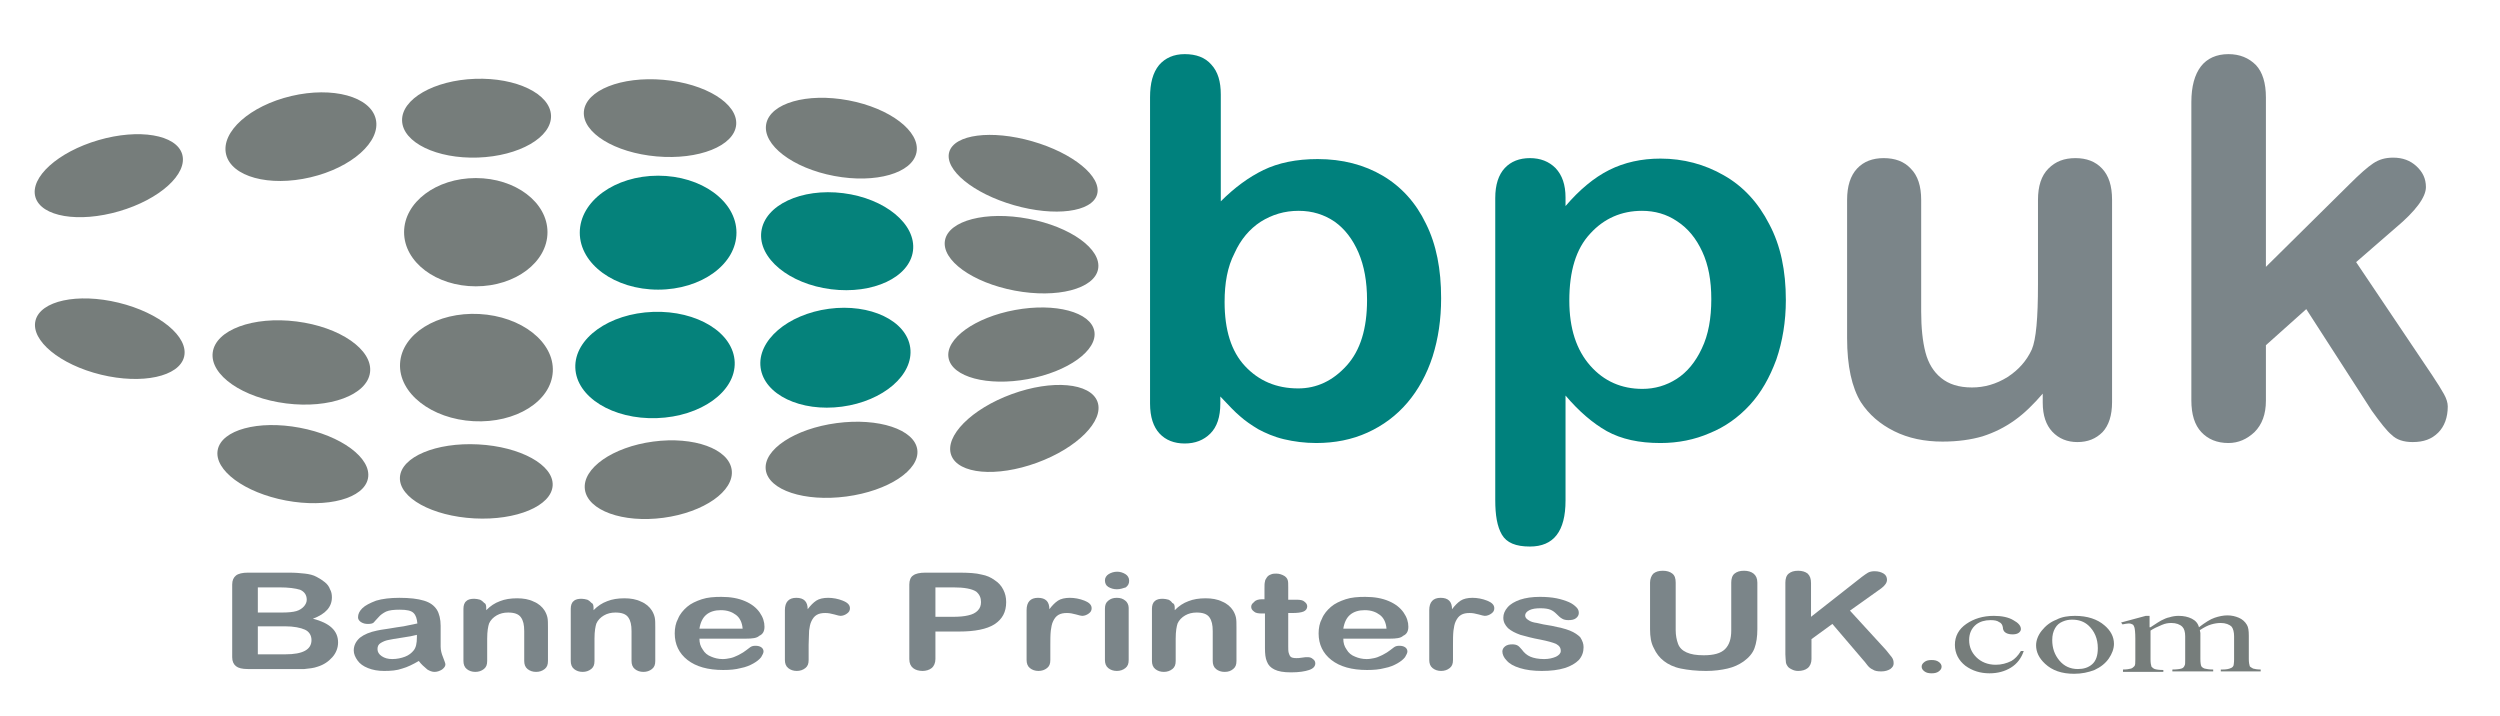 <?xml version="1.0" encoding="utf-8"?>
<!-- Generator: Adobe Illustrator 22.1.0, SVG Export Plug-In . SVG Version: 6.00 Build 0)  -->
<svg version="1.1" id="Layer_1" xmlns="http://www.w3.org/2000/svg" xmlns:xlink="http://www.w3.org/1999/xlink" x="0px" y="0px"
	 width="526.5px" height="150.8px" viewBox="0 0 526.5 150.8" style="enable-background:new 0 0 526.5 150.8;" xml:space="preserve"
	>
<style type="text/css">
	.st0{fill:#767D7B;}
	.st1{fill:#05827B;}
	.st2{fill-rule:evenodd;clip-rule:evenodd;fill:#7B8589;}
	.st3{fill-rule:evenodd;clip-rule:evenodd;fill:#767D7B;}
	.st4{fill-rule:evenodd;clip-rule:evenodd;fill:#00817D;}
</style>
<ellipse transform="matrix(0.96 -0.28 0.28 0.96 -9.431 7.892)" class="st0" cx="22.9" cy="37" rx="16.1" ry="7.8"/>
<ellipse transform="matrix(0.973 -0.229 0.229 0.973 -4.91 15.278)" class="st0" cx="63.4" cy="28.8" rx="16.2" ry="8.8"/>
<ellipse transform="matrix(0.999 -3.483008e-02 3.483008e-02 0.999 -0.805 3.512)" class="st0" cx="100.4" cy="24.9" rx="15.7" ry="8.3"/>
<ellipse transform="matrix(8.724083e-02 -0.996 0.996 8.724083e-02 102.075 161.147)" class="st0" cx="139" cy="24.9" rx="8.1" ry="16.1"/>
<ellipse transform="matrix(0.185 -0.983 0.983 0.185 115.685 197.979)" class="st0" cx="177.3" cy="29.2" rx="8.1" ry="16.1"/>
<ellipse transform="matrix(0.276 -0.961 0.961 0.276 120.921 233.507)" class="st0" cx="215.5" cy="36.5" rx="7" ry="16.2"/>
<ellipse class="st1" cx="138.6" cy="49" rx="16.5" ry="12"/>
<ellipse transform="matrix(0.125 -0.992 0.992 0.125 103.873 219.338)" class="st1" cx="176.3" cy="50.8" rx="10.2" ry="16.1"/>
<ellipse transform="matrix(0.185 -0.983 0.983 0.185 122.439 255.226)" class="st0" cx="215.2" cy="53.8" rx="7.7" ry="16.4"/>
<ellipse class="st0" cx="100.2" cy="48.9" rx="15.1" ry="11.4"/>
<ellipse transform="matrix(5.284404e-02 -0.999 0.999 5.284404e-02 17.612 173.521)" class="st0" cx="100.3" cy="77.5" rx="11.3" ry="16.1"/>
<ellipse transform="matrix(0.236 -0.972 0.972 0.236 -51.633 76.954)" class="st0" cx="23.1" cy="71.3" rx="7.8" ry="16.1"/>
<ellipse transform="matrix(0.125 -0.992 0.992 0.125 -22.001 127.704)" class="st0" cx="61.4" cy="76.3" rx="8.7" ry="16.7"/>
<ellipse transform="matrix(0.185 -0.983 0.983 0.185 -45.877 140.303)" class="st0" cx="61.7" cy="97.8" rx="7.8" ry="16.1"/>
<ellipse transform="matrix(5.284404e-02 -0.999 0.999 5.284404e-02 -6.287 196.124)" class="st0" cx="100.2" cy="101.4" rx="7.8" ry="16.1"/>
<ellipse transform="matrix(0.991 -0.132 0.132 0.991 -12.146 19.238)" class="st0" cx="138.7" cy="101" rx="15.6" ry="8.1"/>
<ellipse transform="matrix(0.991 -0.132 0.132 0.991 -11.254 24.308)" class="st0" cx="177.3" cy="96.8" rx="16.1" ry="7.8"/>
<ellipse transform="matrix(0.939 -0.343 0.343 0.939 -17.881 79.456)" class="st0" cx="215.8" cy="90.3" rx="16.4" ry="7.7"/>
<ellipse transform="matrix(0.984 -0.181 0.181 0.984 -9.567 40.138)" class="st0" cx="215" cy="72.5" rx="15.6" ry="7.4"/>
<ellipse transform="matrix(0.999 -3.483008e-02 3.483008e-02 0.999 -2.595 4.853)" class="st1" cx="138" cy="76.9" rx="16.8" ry="11.2"/>
<ellipse transform="matrix(0.991 -0.132 0.132 0.991 -8.415 23.945)" class="st1" cx="176" cy="75.3" rx="15.9" ry="10.4"/>
<path class="st2" d="M430.2,84.8v-1.9c-1.9,2.2-3.8,4.1-5.9,5.6c-2.1,1.5-4.3,2.6-6.8,3.4c-2.4,0.7-5.2,1.1-8.4,1.1
	c-3.8,0-7.2-0.7-10.2-2.2c-3-1.5-5.3-3.5-7-6.1c-1.9-3.1-2.9-7.6-2.9-13.5V42.1c0-2.9,0.7-5.1,2.1-6.6c1.4-1.5,3.3-2.2,5.6-2.2
	c2.4,0,4.3,0.7,5.7,2.2c1.5,1.5,2.2,3.7,2.2,6.6v23.5c0,3.4,0.3,6.3,0.9,8.6c0.6,2.3,1.7,4.1,3.3,5.4c1.6,1.3,3.7,2,6.5,2
	c2.6,0,5.1-0.7,7.5-2.2c2.3-1.5,4-3.4,5.1-5.8c0.9-2.1,1.3-6.6,1.3-13.7V42.1c0-2.9,0.7-5.1,2.2-6.6c1.5-1.5,3.3-2.2,5.7-2.2
	c2.3,0,4.2,0.7,5.6,2.2c1.4,1.5,2.1,3.6,2.1,6.6v42.6c0,2.8-0.7,4.9-2,6.3c-1.4,1.4-3.1,2.1-5.3,2.1c-2.1,0-3.9-0.7-5.3-2.2
	C430.9,89.5,430.2,87.5,430.2,84.8"/>
<path class="st2" d="M499.5,86.5l-13.8-21.4l-8.5,7.6v11.7c0,2.8-0.8,5-2.4,6.6c-1.6,1.5-3.4,2.3-5.5,2.3c-2.4,0-4.3-0.8-5.7-2.3
	c-1.4-1.5-2.1-3.7-2.1-6.7V21.5c0-3.3,0.7-5.8,2-7.5c1.3-1.7,3.3-2.6,5.8-2.6c2.4,0,4.3,0.8,5.8,2.3c1.4,1.5,2.1,3.8,2.1,6.8v35.7
	l17.6-17.4c2.2-2.2,3.8-3.6,5-4.4c1.2-0.8,2.5-1.2,4.2-1.2c2,0,3.6,0.6,4.9,1.8c1.3,1.2,2,2.6,2,4.4c0,2.1-2.1,5-6.4,8.6l-8.3,7.2
	L512.2,79c1.2,1.8,2,3.1,2.5,4c0.5,0.9,0.8,1.8,0.8,2.6c0,2.3-0.7,4.2-2,5.5c-1.4,1.4-3.1,2-5.4,2c-1.9,0-3.4-0.5-4.4-1.5
	C502.7,90.8,501.3,89,499.5,86.5"/>
<path class="st3" d="M406.8,139c0.6,0,1.1,0.1,1.5,0.4c0.4,0.3,0.6,0.6,0.6,1c0,0.4-0.2,0.7-0.6,1c-0.4,0.3-0.9,0.4-1.5,0.4
	c-0.6,0-1.1-0.1-1.5-0.4c-0.4-0.3-0.6-0.6-0.6-1c0-0.4,0.2-0.7,0.6-1S406.2,139,406.8,139"/>
<path class="st3" d="M426.2,137.1c-0.5,1.5-1.4,2.7-2.7,3.5c-1.3,0.8-2.8,1.2-4.5,1.2c-1.9,0-3.6-0.5-5.1-1.6
	c-1.4-1.1-2.2-2.6-2.2-4.4c0-1.8,0.8-3.3,2.4-4.4c1.6-1.1,3.5-1.7,5.8-1.7c1.7,0,3.1,0.3,4.1,0.9c1.1,0.6,1.6,1.2,1.6,1.9
	c0,0.3-0.2,0.6-0.5,0.8c-0.3,0.2-0.7,0.3-1.3,0.3c-0.7,0-1.3-0.2-1.6-0.5c-0.2-0.2-0.4-0.5-0.4-1c-0.1-0.5-0.3-0.9-0.8-1.1
	c-0.4-0.3-1-0.4-1.8-0.4c-1.2,0-2.2,0.3-3,0.9c-1,0.8-1.5,1.9-1.5,3.3c0,1.4,0.5,2.6,1.5,3.6c1,1,2.4,1.6,4.1,1.6
	c1.2,0,2.3-0.3,3.3-0.8c0.7-0.4,1.4-1.1,2-2.1L426.2,137.1"/>
<path class="st3" d="M437,129.7c2.6,0,4.7,0.7,6.2,2c1.3,1.1,2,2.4,2,3.9c0,1-0.4,2.1-1.1,3.1c-0.7,1-1.7,1.8-3,2.4
	c-1.3,0.5-2.7,0.8-4.3,0.8c-2.6,0-4.6-0.7-6.1-2.1c-1.3-1.2-1.9-2.5-1.9-3.9c0-1,0.4-2.1,1.2-3.1c0.8-1,1.8-1.8,3.1-2.3
	C434.2,129.9,435.6,129.7,437,129.7 M436.4,130.5c-0.7,0-1.3,0.1-2,0.4c-0.7,0.3-1.2,0.7-1.6,1.4c-0.4,0.7-0.6,1.5-0.6,2.5
	c0,1.7,0.5,3.1,1.5,4.3c1,1.2,2.3,1.8,3.9,1.8c1.2,0,2.2-0.3,3-1c0.8-0.7,1.2-1.8,1.2-3.4c0-2-0.7-3.6-2-4.8
	C438.9,130.9,437.8,130.5,436.4,130.5"/>
<path class="st3" d="M452.9,132.1c1.2-0.8,2-1.3,2.2-1.4c0.6-0.3,1.2-0.6,1.8-0.7c0.6-0.2,1.3-0.3,1.9-0.3c1.1,0,2,0.2,2.8,0.6
	c0.8,0.4,1.3,1,1.5,1.8c1.3-1,2.4-1.7,3.3-2c0.9-0.3,1.8-0.5,2.7-0.5c0.9,0,1.7,0.2,2.4,0.5c0.7,0.3,1.3,0.8,1.7,1.5
	c0.3,0.5,0.4,1.2,0.4,2.3v4.9c0,0.7,0.1,1.2,0.2,1.5c0.1,0.2,0.4,0.3,0.7,0.5c0.3,0.1,0.9,0.2,1.6,0.2v0.4h-8.4V141h0.4
	c0.7,0,1.3-0.1,1.7-0.3c0.3-0.1,0.5-0.3,0.6-0.6c0-0.1,0.1-0.5,0.1-1.2v-4.9c0-0.9-0.2-1.6-0.5-2c-0.5-0.5-1.3-0.8-2.3-0.8
	c-0.7,0-1.3,0.1-2,0.3c-0.7,0.2-1.5,0.6-2.4,1.2l0,0.1l0.1,0.5v5.5c0,0.8,0.1,1.3,0.2,1.5c0.1,0.2,0.4,0.4,0.7,0.5
	c0.4,0.1,1,0.2,1.8,0.2v0.4h-8.6V141c0.9,0,1.6-0.1,1.9-0.2c0.4-0.1,0.6-0.4,0.7-0.7c0.1-0.1,0.1-0.6,0.1-1.2v-4.9
	c0-0.9-0.2-1.6-0.6-2c-0.5-0.5-1.3-0.8-2.3-0.8c-0.7,0-1.3,0.1-2,0.4c-1,0.4-1.8,0.8-2.4,1.2v6.1c0,0.7,0.1,1.2,0.2,1.5
	c0.2,0.2,0.4,0.4,0.7,0.5c0.3,0.1,0.9,0.2,1.8,0.2v0.4h-8.5V141c0.8,0,1.3-0.1,1.7-0.2c0.3-0.1,0.5-0.3,0.7-0.5
	c0.2-0.2,0.2-0.7,0.2-1.4v-4.4c0-1.3-0.1-2.1-0.2-2.4c-0.1-0.3-0.2-0.5-0.4-0.6c-0.2-0.1-0.4-0.2-0.8-0.2c-0.3,0-0.8,0.1-1.3,0.2
	l-0.3-0.4l5.2-1.4h0.8V132.1"/>
<path class="st2" d="M60.4,140.9h-8.2c-1.2,0-2-0.2-2.5-0.6c-0.5-0.4-0.8-1-0.8-1.9v-15.3c0-0.9,0.3-1.5,0.8-1.9
	c0.5-0.4,1.4-0.6,2.5-0.6h8.7c1.3,0,2.4,0.1,3.3,0.2c0.9,0.1,1.8,0.3,2.5,0.7c0.6,0.3,1.2,0.7,1.7,1.1c0.5,0.4,0.9,0.9,1.1,1.5
	c0.3,0.5,0.4,1.1,0.4,1.7c0,2-1.3,3.5-4,4.5c3.5,0.9,5.3,2.5,5.3,5c0,1.1-0.4,2.2-1.2,3.1c-0.8,0.9-1.8,1.6-3.1,2
	c-0.8,0.3-1.8,0.4-2.8,0.5C63,140.9,61.8,140.9,60.4,140.9 M60,131.9h-5.7v5.9h5.8c3.7,0,5.5-1,5.5-3c0-1-0.5-1.8-1.4-2.2
	C63.3,132.2,61.9,131.9,60,131.9 M54.3,123.7v5.3h5c1.4,0,2.4-0.1,3.1-0.3c0.7-0.2,1.3-0.6,1.7-1.1c0.3-0.4,0.5-0.8,0.5-1.3
	c0-1-0.5-1.7-1.4-2.1c-1-0.3-2.4-0.5-4.4-0.5H54.3"/>
<path class="st2" d="M88.2,139.2c-1.2,0.7-2.4,1.3-3.5,1.6c-1.1,0.4-2.4,0.5-3.8,0.5c-1.3,0-2.4-0.2-3.4-0.6c-1-0.4-1.7-0.9-2.2-1.6
	c-0.5-0.7-0.8-1.4-0.8-2.1c0-1,0.4-1.9,1.3-2.7c0.9-0.7,2.1-1.2,3.6-1.5c0.3-0.1,1.1-0.2,2.4-0.4c1.3-0.2,2.3-0.4,3.2-0.5
	c0.9-0.2,1.9-0.4,2.9-0.6c-0.1-1-0.3-1.7-0.8-2.2c-0.5-0.5-1.4-0.7-2.9-0.7c-1.3,0-2.2,0.1-2.9,0.4c-0.6,0.3-1.2,0.7-1.6,1.2
	c-0.5,0.5-0.8,0.9-1,1.1c-0.2,0.2-0.6,0.3-1.2,0.3c-0.6,0-1-0.1-1.5-0.4c-0.4-0.3-0.6-0.6-0.6-1c0-0.7,0.3-1.3,0.9-1.9
	c0.6-0.6,1.6-1.1,2.9-1.6c1.3-0.4,3-0.6,4.9-0.6c2.2,0,3.9,0.2,5.2,0.6c1.3,0.4,2.1,1,2.7,1.9c0.5,0.8,0.8,2,0.8,3.4
	c0,0.9,0,1.6,0,2.3c0,0.6,0,1.3,0,2.1c0,0.7,0.2,1.5,0.5,2.2c0.3,0.8,0.5,1.3,0.5,1.5c0,0.4-0.2,0.7-0.7,1.1c-0.5,0.3-1,0.5-1.6,0.5
	c-0.5,0-1-0.2-1.5-0.5C89.3,140.4,88.7,139.9,88.2,139.2 M87.8,133.7c-0.7,0.2-1.8,0.4-3.2,0.6c-1.4,0.2-2.4,0.4-2.9,0.5
	c-0.5,0.1-1,0.3-1.5,0.6c-0.5,0.3-0.7,0.7-0.7,1.3c0,0.6,0.3,1.1,0.9,1.5c0.6,0.4,1.3,0.6,2.2,0.6c1,0,1.9-0.2,2.7-0.5
	c0.8-0.3,1.4-0.8,1.8-1.3c0.5-0.6,0.7-1.5,0.7-2.8V133.7"/>
<path class="st2" d="M102.4,128v0.5c0.9-0.9,1.8-1.5,2.9-1.9c1-0.4,2.2-0.6,3.6-0.6c1.3,0,2.5,0.2,3.5,0.7c1,0.4,1.8,1.1,2.3,1.9
	c0.3,0.5,0.5,1,0.6,1.5c0.1,0.5,0.1,1.2,0.1,2.1v7c0,0.8-0.2,1.3-0.7,1.7c-0.5,0.4-1.1,0.6-1.8,0.6c-0.7,0-1.3-0.2-1.8-0.6
	c-0.5-0.4-0.7-1-0.7-1.7v-6.3c0-1.3-0.2-2.2-0.7-2.9c-0.5-0.7-1.4-1-2.7-1c-0.9,0-1.7,0.2-2.4,0.6c-0.7,0.4-1.3,1-1.6,1.7
	c-0.2,0.6-0.4,1.6-0.4,3.2v4.7c0,0.8-0.2,1.3-0.7,1.7c-0.5,0.4-1.1,0.6-1.8,0.6c-0.7,0-1.3-0.2-1.8-0.6c-0.5-0.4-0.7-1-0.7-1.7v-11
	c0-0.7,0.2-1.3,0.6-1.6c0.4-0.4,1-0.5,1.7-0.5c0.4,0,0.8,0.1,1.2,0.2c0.4,0.2,0.6,0.4,0.9,0.7C102.3,127.1,102.4,127.5,102.4,128"/>
<path class="st2" d="M125,128v0.5c0.9-0.9,1.8-1.5,2.9-1.9c1-0.4,2.2-0.6,3.6-0.6c1.3,0,2.5,0.2,3.5,0.7c1,0.4,1.8,1.1,2.3,1.9
	c0.3,0.5,0.5,1,0.6,1.5c0.1,0.5,0.1,1.2,0.1,2.1v7c0,0.8-0.2,1.3-0.7,1.7c-0.5,0.4-1.1,0.6-1.8,0.6c-0.7,0-1.3-0.2-1.8-0.6
	c-0.5-0.4-0.7-1-0.7-1.7v-6.3c0-1.3-0.2-2.2-0.7-2.9c-0.5-0.7-1.4-1-2.7-1c-0.9,0-1.7,0.2-2.4,0.6c-0.7,0.4-1.3,1-1.6,1.7
	c-0.2,0.6-0.4,1.6-0.4,3.2v4.7c0,0.8-0.2,1.3-0.7,1.7c-0.5,0.4-1.1,0.6-1.8,0.6c-0.7,0-1.3-0.2-1.8-0.6c-0.5-0.4-0.7-1-0.7-1.7v-11
	c0-0.7,0.2-1.3,0.6-1.6c0.4-0.4,1-0.5,1.7-0.5c0.4,0,0.8,0.1,1.2,0.2c0.4,0.2,0.6,0.4,0.9,0.7C124.9,127.1,125,127.5,125,128"/>
<path class="st2" d="M157.1,134.5h-9.8c0,0.9,0.2,1.6,0.7,2.3c0.4,0.7,1,1.2,1.8,1.5c0.7,0.3,1.5,0.5,2.4,0.5c0.6,0,1.1-0.1,1.6-0.2
	c0.5-0.1,1-0.3,1.4-0.5c0.5-0.2,0.9-0.5,1.3-0.7c0.4-0.3,0.9-0.6,1.5-1.1c0.3-0.2,0.6-0.3,1.1-0.3c0.5,0,0.9,0.1,1.2,0.3
	c0.3,0.2,0.5,0.5,0.5,0.9c0,0.3-0.2,0.7-0.5,1.2c-0.4,0.5-0.9,0.9-1.6,1.3c-0.7,0.4-1.6,0.8-2.7,1c-1.1,0.3-2.3,0.4-3.7,0.4
	c-3.2,0-5.7-0.7-7.5-2.1c-1.8-1.4-2.7-3.3-2.7-5.6c0-1.1,0.2-2.2,0.7-3.1c0.4-1,1.1-1.8,1.9-2.5c0.8-0.7,1.9-1.2,3.1-1.6
	c1.2-0.4,2.6-0.5,4.1-0.5c2,0,3.6,0.3,5,0.9c1.4,0.6,2.4,1.4,3.1,2.4c0.7,1,1,2,1,3c0,1-0.4,1.6-1.1,1.9
	C159.4,134.4,158.4,134.5,157.1,134.5 M147.3,132.4h9.1c-0.1-1.3-0.6-2.3-1.4-2.9c-0.8-0.6-1.8-1-3.2-1c-1.2,0-2.3,0.3-3.1,1
	C148,130.1,147.5,131.1,147.3,132.4"/>
<path class="st2" d="M170.3,135.8v3.2c0,0.8-0.2,1.3-0.7,1.7c-0.5,0.4-1.1,0.6-1.8,0.6c-0.7,0-1.3-0.2-1.8-0.6
	c-0.5-0.4-0.7-1-0.7-1.7v-10.5c0-1.7,0.8-2.6,2.4-2.6c0.8,0,1.4,0.2,1.8,0.6c0.4,0.4,0.6,1,0.6,1.8c0.6-0.8,1.2-1.4,1.8-1.8
	c0.6-0.4,1.5-0.6,2.5-0.6c1,0,2.1,0.2,3.1,0.6c1,0.4,1.5,0.9,1.5,1.6c0,0.5-0.2,0.8-0.6,1.1c-0.4,0.3-0.9,0.5-1.4,0.5
	c-0.2,0-0.6-0.1-1.3-0.3c-0.7-0.2-1.3-0.3-1.9-0.3c-0.7,0-1.3,0.1-1.8,0.4c-0.5,0.3-0.8,0.7-1.1,1.3c-0.3,0.6-0.4,1.3-0.5,2
	C170.4,133.7,170.3,134.7,170.3,135.8"/>
<path class="st2" d="M202,133h-5v5.8c0,0.8-0.3,1.5-0.8,1.9c-0.5,0.4-1.2,0.6-1.9,0.6c-0.8,0-1.5-0.2-2-0.6c-0.5-0.4-0.8-1-0.8-1.9
	v-15.7c0-0.9,0.3-1.6,0.8-1.9c0.5-0.4,1.4-0.6,2.6-0.6h7c2.1,0,3.7,0.1,4.8,0.4c1.1,0.2,2,0.6,2.8,1.2c0.8,0.5,1.4,1.2,1.8,2
	c0.4,0.8,0.6,1.6,0.6,2.6c0,2.1-0.8,3.6-2.5,4.7C207.8,132.5,205.3,133,202,133 M200.7,123.7H197v6.2h3.7c1.3,0,2.4-0.1,3.2-0.3
	c0.9-0.2,1.5-0.5,2-1c0.5-0.5,0.7-1.1,0.7-1.8c0-0.9-0.3-1.6-1-2.2C204.7,124,203.1,123.7,200.7,123.7"/>
<path class="st2" d="M221.2,135.8v3.2c0,0.8-0.2,1.3-0.7,1.7c-0.5,0.4-1.1,0.6-1.8,0.6c-0.7,0-1.3-0.2-1.8-0.6
	c-0.5-0.4-0.7-1-0.7-1.7v-10.5c0-1.7,0.8-2.6,2.4-2.6c0.8,0,1.4,0.2,1.8,0.6c0.4,0.4,0.6,1,0.6,1.8c0.6-0.8,1.2-1.4,1.8-1.8
	c0.6-0.4,1.5-0.6,2.5-0.6c1,0,2.1,0.2,3.1,0.6c1,0.4,1.5,0.9,1.5,1.6c0,0.5-0.2,0.8-0.6,1.1c-0.4,0.3-0.9,0.5-1.4,0.5
	c-0.2,0-0.6-0.1-1.3-0.3c-0.7-0.2-1.3-0.3-1.9-0.3c-0.7,0-1.3,0.1-1.8,0.4c-0.5,0.3-0.8,0.7-1.1,1.3c-0.3,0.6-0.4,1.3-0.5,2
	C221.2,133.7,221.2,134.7,221.2,135.8"/>
<path class="st2" d="M237.7,128v11c0,0.8-0.2,1.3-0.7,1.7c-0.5,0.4-1.1,0.6-1.8,0.6s-1.3-0.2-1.8-0.6c-0.5-0.4-0.7-1-0.7-1.7v-10.8
	c0-0.8,0.2-1.3,0.7-1.7c0.5-0.4,1-0.6,1.8-0.6s1.3,0.2,1.8,0.6C237.4,126.8,237.7,127.4,237.7,128 M235.2,124.1
	c-0.7,0-1.3-0.2-1.8-0.5c-0.5-0.3-0.7-0.8-0.7-1.4c0-0.5,0.3-1,0.8-1.3c0.5-0.3,1.1-0.5,1.8-0.5c0.6,0,1.2,0.2,1.7,0.5
	c0.5,0.3,0.8,0.8,0.8,1.4c0,0.6-0.2,1-0.7,1.4C236.5,123.9,235.9,124.1,235.2,124.1"/>
<path class="st2" d="M247.4,128v0.5c0.9-0.9,1.8-1.5,2.9-1.9c1-0.4,2.2-0.6,3.6-0.6c1.3,0,2.5,0.2,3.5,0.7c1,0.4,1.8,1.1,2.3,1.9
	c0.3,0.5,0.5,1,0.6,1.5c0.1,0.5,0.1,1.2,0.1,2.1v7c0,0.8-0.2,1.3-0.7,1.7c-0.5,0.4-1,0.6-1.8,0.6c-0.7,0-1.3-0.2-1.8-0.6
	c-0.5-0.4-0.7-1-0.7-1.7v-6.3c0-1.3-0.2-2.2-0.7-2.9c-0.5-0.7-1.4-1-2.7-1c-0.9,0-1.7,0.2-2.4,0.6c-0.7,0.4-1.3,1-1.6,1.7
	c-0.2,0.6-0.4,1.6-0.4,3.2v4.7c0,0.8-0.2,1.3-0.7,1.7c-0.5,0.4-1.1,0.6-1.8,0.6c-0.7,0-1.3-0.2-1.8-0.6c-0.5-0.4-0.7-1-0.7-1.7v-11
	c0-0.7,0.2-1.3,0.6-1.6c0.4-0.4,1-0.5,1.7-0.5c0.4,0,0.8,0.1,1.2,0.2c0.4,0.2,0.6,0.4,0.8,0.7C247.3,127.1,247.4,127.5,247.4,128"/>
<path class="st2" d="M265.8,126.2h0.5v-2.3c0-0.6,0-1.1,0.1-1.4c0-0.3,0.2-0.6,0.4-0.9c0.2-0.3,0.5-0.5,0.8-0.6
	c0.4-0.2,0.8-0.2,1.2-0.2c0.6,0,1.2,0.2,1.7,0.5c0.3,0.2,0.6,0.5,0.7,0.9c0.1,0.3,0.1,0.8,0.1,1.5v2.6h1.8c0.7,0,1.3,0.1,1.6,0.4
	c0.4,0.3,0.6,0.6,0.6,1c0,0.5-0.3,0.9-0.8,1.1c-0.5,0.2-1.3,0.3-2.3,0.3h-0.9v7c0,0.6,0,1,0.1,1.4c0.1,0.3,0.2,0.6,0.4,0.8
	c0.2,0.2,0.6,0.3,1.2,0.3c0.3,0,0.7,0,1.2-0.1c0.5-0.1,0.9-0.1,1.2-0.1c0.4,0,0.8,0.1,1.1,0.4c0.3,0.2,0.5,0.5,0.5,0.9
	c0,0.6-0.4,1.1-1.3,1.4c-0.9,0.3-2.1,0.5-3.8,0.5c-1.6,0-2.7-0.2-3.5-0.6c-0.8-0.4-1.3-0.9-1.6-1.7c-0.3-0.7-0.4-1.6-0.4-2.8v-7.3
	h-0.7c-0.7,0-1.3-0.1-1.6-0.4c-0.4-0.3-0.6-0.6-0.6-1s0.2-0.7,0.6-1C264.4,126.4,265,126.2,265.8,126.2"/>
<path class="st2" d="M292.7,134.5h-9.8c0,0.9,0.2,1.6,0.7,2.3c0.4,0.7,1,1.2,1.8,1.5c0.7,0.3,1.5,0.5,2.4,0.5c0.6,0,1.1-0.1,1.6-0.2
	c0.5-0.1,1-0.3,1.4-0.5c0.5-0.2,0.9-0.5,1.3-0.7c0.4-0.3,0.9-0.6,1.5-1.1c0.3-0.2,0.6-0.3,1.1-0.3c0.5,0,0.9,0.1,1.2,0.3
	c0.3,0.2,0.5,0.5,0.5,0.9c0,0.3-0.2,0.7-0.5,1.2c-0.4,0.5-0.9,0.9-1.6,1.3c-0.7,0.4-1.6,0.8-2.7,1c-1.1,0.3-2.3,0.4-3.7,0.4
	c-3.2,0-5.7-0.7-7.5-2.1c-1.8-1.4-2.7-3.3-2.7-5.6c0-1.1,0.2-2.2,0.7-3.1c0.4-1,1.1-1.8,1.9-2.5c0.8-0.7,1.9-1.2,3.1-1.6
	c1.2-0.4,2.6-0.5,4.1-0.5c2,0,3.6,0.3,5,0.9c1.4,0.6,2.4,1.4,3.1,2.4c0.7,1,1,2,1,3c0,1-0.4,1.6-1.1,1.9
	C295,134.4,294,134.5,292.7,134.5 M282.9,132.4h9.1c-0.1-1.3-0.6-2.3-1.4-2.9c-0.8-0.6-1.8-1-3.2-1c-1.2,0-2.3,0.3-3.1,1
	C283.6,130.1,283.1,131.1,282.9,132.4"/>
<path class="st2" d="M306,135.8v3.2c0,0.8-0.2,1.3-0.7,1.7c-0.5,0.4-1.1,0.6-1.8,0.6c-0.7,0-1.3-0.2-1.8-0.6c-0.5-0.4-0.7-1-0.7-1.7
	v-10.5c0-1.7,0.8-2.6,2.4-2.6c0.8,0,1.4,0.2,1.8,0.6c0.4,0.4,0.6,1,0.6,1.8c0.6-0.8,1.2-1.4,1.8-1.8c0.6-0.4,1.5-0.6,2.5-0.6
	c1,0,2.1,0.2,3.1,0.6c1,0.4,1.5,0.9,1.5,1.6c0,0.5-0.2,0.8-0.6,1.1c-0.4,0.3-0.9,0.5-1.4,0.5c-0.2,0-0.6-0.1-1.3-0.3
	c-0.7-0.2-1.3-0.3-1.9-0.3c-0.7,0-1.3,0.1-1.8,0.4c-0.5,0.3-0.8,0.7-1.1,1.3c-0.3,0.6-0.4,1.3-0.5,2C306,133.7,306,134.7,306,135.8"
	/>
<path class="st2" d="M333.5,136.3c0,1-0.3,1.9-1,2.7c-0.7,0.7-1.7,1.3-3,1.7c-1.3,0.4-2.9,0.6-4.8,0.6c-1.8,0-3.3-0.2-4.6-0.6
	c-1.3-0.4-2.2-0.9-2.8-1.6c-0.6-0.6-0.9-1.3-0.9-1.9c0-0.4,0.2-0.8,0.6-1.1c0.4-0.3,0.9-0.4,1.5-0.4c0.5,0,0.9,0.1,1.2,0.3
	c0.3,0.2,0.5,0.5,0.8,0.8c0.5,0.7,1.1,1.2,1.8,1.5c0.7,0.3,1.7,0.5,2.9,0.5c1,0,1.8-0.2,2.5-0.5c0.6-0.3,1-0.7,1-1.2
	c0-0.7-0.3-1.1-1-1.5c-0.7-0.3-1.8-0.6-3.3-0.9c-1.7-0.3-3.1-0.7-4.2-1c-1.1-0.4-1.9-0.8-2.6-1.4c-0.6-0.6-1-1.3-1-2.2
	c0-0.8,0.3-1.5,0.9-2.2c0.6-0.7,1.5-1.2,2.6-1.6c1.2-0.4,2.6-0.6,4.2-0.6c1.3,0,2.5,0.1,3.5,0.3c1,0.2,1.9,0.5,2.6,0.8
	c0.7,0.3,1.2,0.7,1.6,1.1c0.4,0.4,0.5,0.8,0.5,1.2c0,0.4-0.2,0.8-0.6,1.1c-0.4,0.3-0.9,0.4-1.6,0.4c-0.5,0-1-0.1-1.3-0.3
	c-0.4-0.2-0.8-0.6-1.2-1c-0.4-0.4-0.8-0.7-1.3-0.9c-0.5-0.2-1.2-0.3-2.1-0.3c-0.9,0-1.7,0.1-2.3,0.4c-0.6,0.3-0.9,0.7-0.9,1.1
	c0,0.4,0.2,0.7,0.7,1c0.4,0.3,1,0.5,1.8,0.6c0.7,0.2,1.8,0.4,3.1,0.6c1.5,0.3,2.8,0.6,3.8,1c1,0.4,1.7,0.9,2.2,1.4
	C333.3,135,333.5,135.6,333.5,136.3"/>
<path class="st2" d="M347.5,132.5v-9.8c0-0.8,0.3-1.5,0.7-1.9c0.5-0.4,1.1-0.6,2-0.6c0.8,0,1.5,0.2,2,0.6c0.5,0.4,0.7,1,0.7,1.9v10
	c0,1.1,0.2,2.1,0.5,2.9c0.3,0.8,0.9,1.4,1.8,1.8c0.9,0.4,2,0.6,3.6,0.6c2.1,0,3.6-0.4,4.5-1.3c0.9-0.9,1.3-2.2,1.3-3.9v-10.1
	c0-0.8,0.2-1.5,0.7-1.9c0.5-0.4,1.1-0.6,2-0.6c0.8,0,1.5,0.2,2,0.6c0.5,0.4,0.8,1,0.8,1.9v9.8c0,1.6-0.2,2.9-0.6,4
	c-0.4,1.1-1.2,2-2.3,2.8c-1,0.7-2.1,1.2-3.4,1.5c-1.3,0.3-2.8,0.5-4.5,0.5c-2.1,0-3.8-0.2-5.3-0.5c-1.5-0.3-2.7-0.9-3.6-1.6
	c-0.9-0.7-1.6-1.6-2.1-2.7C347.7,135.4,347.5,134.1,347.5,132.5"/>
<path class="st2" d="M381.4,122.8v7.1l10.7-8.4c0.5-0.4,1-0.7,1.3-0.9c0.4-0.2,0.8-0.3,1.4-0.3c0.8,0,1.4,0.2,1.9,0.5
	c0.5,0.3,0.7,0.8,0.7,1.3c0,0.6-0.4,1.2-1.2,1.8l-6.6,4.7l7.6,8.3c0.5,0.6,0.9,1.1,1.2,1.5c0.3,0.4,0.4,0.8,0.4,1.3
	c0,0.5-0.2,0.8-0.7,1.2c-0.5,0.3-1.1,0.5-1.9,0.5c-0.8,0-1.4-0.1-1.8-0.4c-0.5-0.2-0.9-0.6-1.2-1c-0.3-0.4-0.6-0.8-0.9-1.1l-6.4-7.5
	l-4.4,3.2v4.2c0,0.8-0.3,1.5-0.8,1.9c-0.5,0.4-1.2,0.6-2,0.6c-0.5,0-0.9-0.1-1.3-0.3c-0.4-0.2-0.8-0.4-1-0.8
	c-0.2-0.3-0.3-0.6-0.3-0.9c0-0.3-0.1-0.8-0.1-1.5v-15.1c0-0.8,0.2-1.5,0.7-1.9c0.5-0.4,1.1-0.6,2-0.6c0.8,0,1.5,0.2,2,0.6
	C381.2,121.3,381.4,121.9,381.4,122.8"/>
<path class="st4" d="M257.1,19.9v22.5c2.9-2.9,5.9-5.1,9-6.6c3.1-1.5,6.9-2.3,11.4-2.3c5.2,0,9.8,1.2,13.7,3.5
	c3.9,2.3,7,5.7,9.1,10.1c2.2,4.4,3.2,9.6,3.2,15.7c0,4.5-0.6,8.5-1.8,12.3c-1.2,3.7-3,7-5.3,9.7c-2.3,2.7-5.1,4.8-8.4,6.3
	c-3.3,1.5-6.9,2.2-10.8,2.2c-2.4,0-4.7-0.3-6.8-0.8c-2.1-0.5-3.9-1.3-5.4-2.1c-1.5-0.9-2.8-1.8-3.8-2.7c-1.1-0.9-2.4-2.3-4.2-4.2
	v1.5c0,2.8-0.7,4.9-2.1,6.3c-1.4,1.4-3.2,2.1-5.4,2.1c-2.2,0-4-0.7-5.3-2.1c-1.3-1.4-2-3.5-2-6.3V20.5c0-3,0.6-5.2,1.9-6.8
	c1.3-1.5,3.1-2.3,5.4-2.3c2.4,0,4.3,0.7,5.6,2.2C256.5,15.1,257.1,17.2,257.1,19.9 M257.9,63.6c0,5.9,1.4,10.4,4.3,13.5
	c2.9,3.1,6.6,4.7,11.2,4.7c3.9,0,7.3-1.6,10.2-4.8c2.9-3.2,4.3-7.8,4.3-13.8c0-3.9-0.6-7.2-1.8-10c-1.2-2.8-2.9-5-5-6.5
	c-2.2-1.5-4.7-2.3-7.6-2.3c-3,0-5.6,0.8-8,2.3c-2.3,1.5-4.2,3.7-5.5,6.6C258.5,56.2,257.9,59.6,257.9,63.6"/>
<path class="st4" d="M329.7,41.6v1.8c2.9-3.4,6-6,9.2-7.6c3.2-1.6,6.8-2.4,10.8-2.4c4.8,0,9.3,1.2,13.3,3.5
	c4.1,2.3,7.3,5.8,9.6,10.3c2.4,4.5,3.5,9.8,3.5,16c0,4.5-0.7,8.7-2,12.5c-1.4,3.8-3.2,7-5.6,9.6c-2.4,2.6-5.2,4.6-8.4,5.9
	c-3.2,1.4-6.7,2.1-10.4,2.1c-4.5,0-8.2-0.8-11.3-2.5c-3-1.7-5.9-4.2-8.7-7.5v22.1c0,6.5-2.5,9.7-7.5,9.7c-3,0-4.9-0.8-5.9-2.5
	c-1-1.7-1.4-4.1-1.4-7.3V41.7c0-2.8,0.7-4.9,2-6.3c1.3-1.4,3.1-2.1,5.3-2.1c2.2,0,4,0.7,5.4,2.1C329,36.9,329.7,38.9,329.7,41.6
	 M360.4,63c0-3.9-0.6-7.2-1.9-10c-1.3-2.8-3-4.9-5.3-6.4c-2.2-1.5-4.7-2.2-7.4-2.2c-4.3,0-8,1.6-10.9,4.8c-3,3.2-4.4,7.9-4.4,14.1
	c0,5.9,1.5,10.4,4.4,13.7c2.9,3.3,6.6,4.9,11,4.9c2.6,0,5-0.7,7.2-2.1c2.2-1.4,4-3.6,5.3-6.4C359.8,70.5,360.4,67,360.4,63"/>
<g>
</g>
<g>
</g>
<g>
</g>
<g>
</g>
<g>
</g>
<g>
</g>
</svg>
